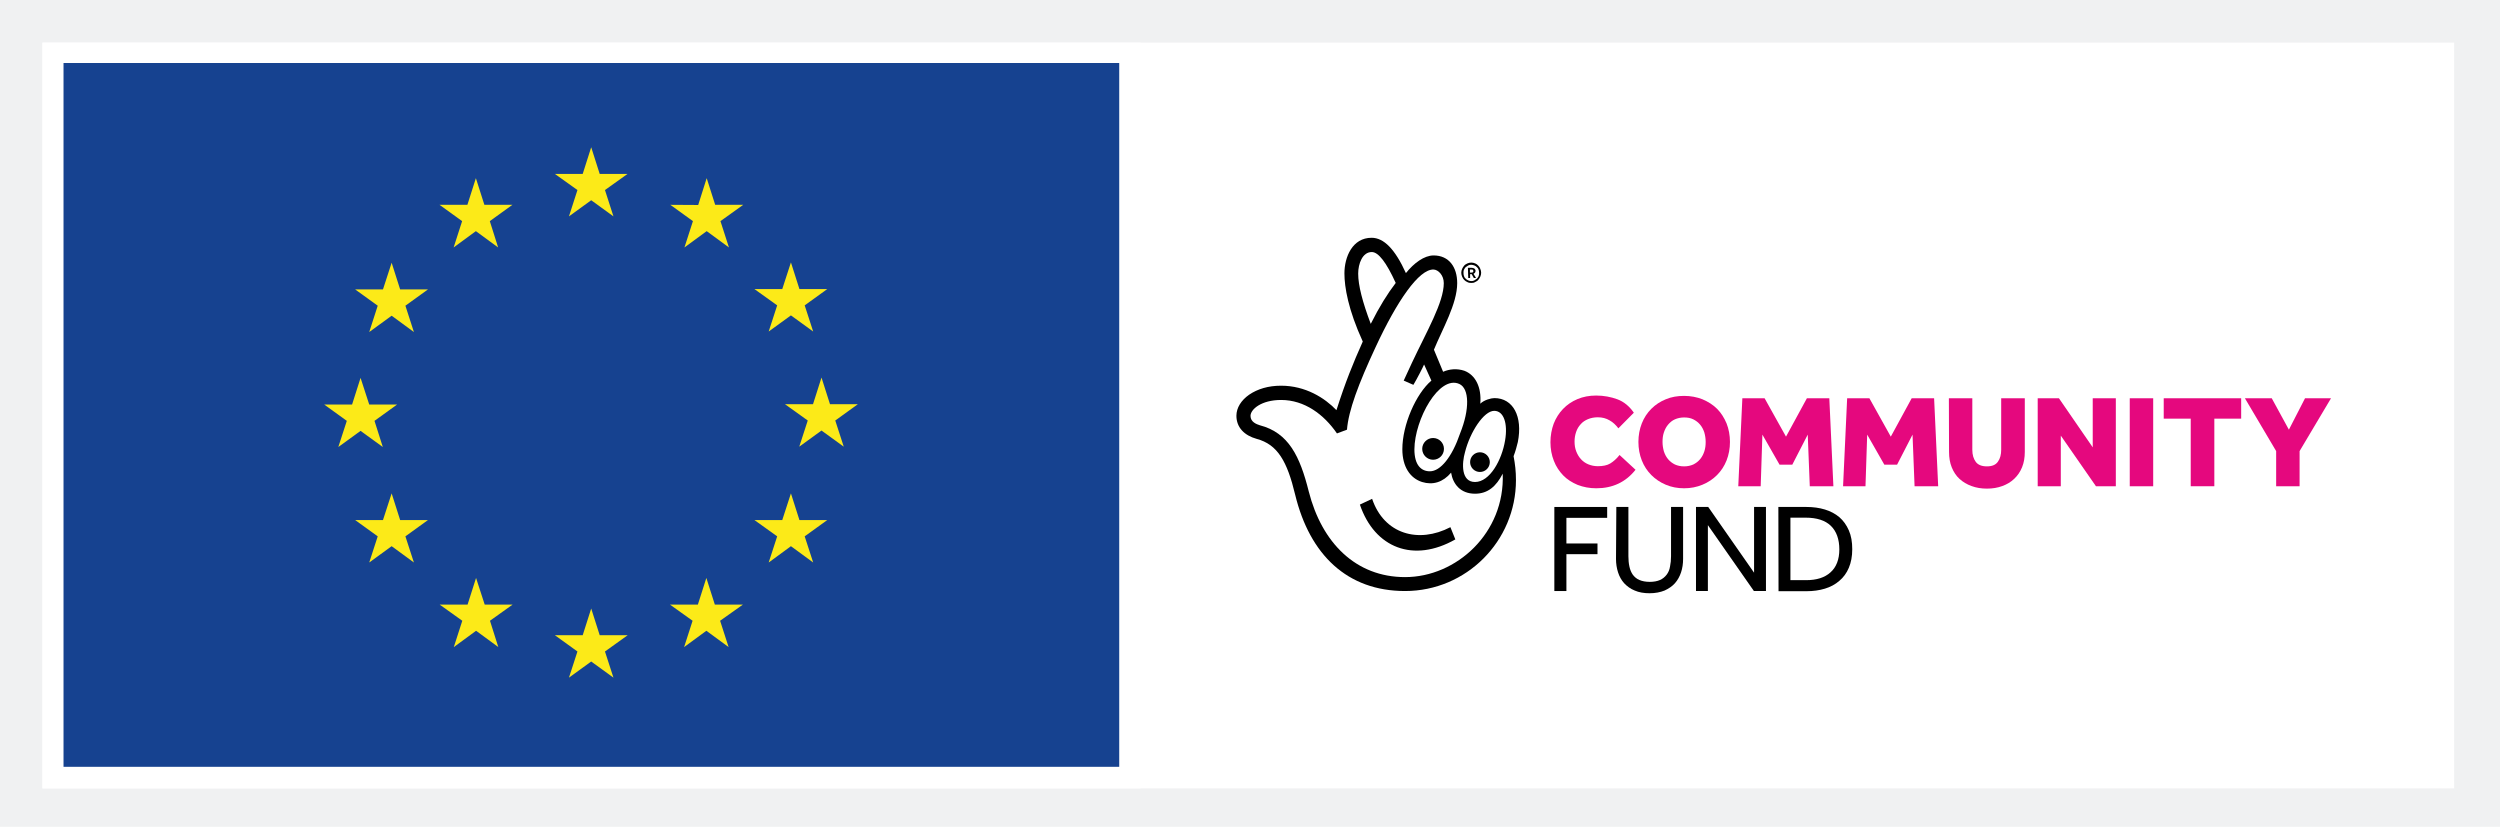 <?xml version="1.0" encoding="UTF-8"?> <!-- Generator: Adobe Illustrator 25.3.1, SVG Export Plug-In . SVG Version: 6.00 Build 0) --> <svg xmlns="http://www.w3.org/2000/svg" xmlns:xlink="http://www.w3.org/1999/xlink" version="1.1" id="Layer_1" x="0px" y="0px" viewBox="0 0 1472 486.8" style="enable-background:new 0 0 1472 486.8;" xml:space="preserve"> <style type="text/css"> .st0{fill:#F0F1F2;} .st1{fill:#FFFFFF;} .st2{fill:#E5087E;} .st3{fill:none;} .st4{fill:#164290;} .st5{fill:#FCEA18;} </style> <rect y="0" class="st0" width="1472" height="486.8"></rect> <rect x="25" y="25.1" class="st1" width="1420" height="439.1"></rect> <g> <g> <g> <path class="st2" d="M963,276.6c-5.8,7.3-13.5,10.9-23.1,10.9c-4,0-7.6-0.7-11-2c-3.3-1.4-6.2-3.2-8.5-5.6s-4.2-5.2-5.5-8.6 c-1.3-3.3-2-7-2-10.9s0.7-7.6,1.9-10.9c1.3-3.3,3.1-6.2,5.5-8.7s5.2-4.4,8.5-5.8c3.3-1.4,7-2.1,11-2.1c4.5,0,8.7,0.8,12.5,2.2 s7.1,4.1,9.7,7.9l-9.1,9.2c-1.5-2-3.2-3.6-5.2-4.7c-2-1.2-4.3-1.8-6.9-1.8c-2.2,0-4.1,0.4-5.8,1.1s-3.2,1.7-4.3,3 c-1.2,1.3-2.1,2.8-2.7,4.6c-0.6,1.8-0.9,3.6-0.9,5.6c0,2.1,0.3,4,1,5.8s1.6,3.3,2.8,4.6c1.2,1.3,2.6,2.3,4.3,3s3.6,1.1,5.6,1.1 c3,0,5.5-0.5,7.3-1.6s3.7-2.7,5.5-5L963,276.6z"></path> <path class="st2" d="M991.6,287.5c-3.9,0-7.5-0.7-10.8-2.1s-6.1-3.3-8.5-5.7s-4.3-5.3-5.6-8.6c-1.3-3.3-2-7-2-10.9 s0.7-7.6,2-10.9c1.3-3.3,3.2-6.2,5.6-8.6c2.4-2.4,5.3-4.3,8.5-5.6c3.3-1.4,6.9-2,10.8-2s7.5,0.7,10.8,2c3.3,1.4,6.2,3.2,8.6,5.6 c2.4,2.4,4.2,5.3,5.6,8.6c1.3,3.3,2,7,2,10.9s-0.7,7.6-2,10.9s-3.2,6.2-5.6,8.6c-2.4,2.4-5.2,4.3-8.6,5.7 C999,286.8,995.5,287.5,991.6,287.5z M991.6,274.6c2,0,3.8-0.4,5.4-1.1c1.6-0.8,2.9-1.8,4-3.1c1.1-1.3,1.9-2.8,2.5-4.6 c0.6-1.8,0.8-3.6,0.8-5.6s-0.3-3.8-0.8-5.6c-0.6-1.8-1.4-3.3-2.5-4.6s-2.4-2.3-4-3.1s-3.4-1.1-5.4-1.1s-3.8,0.4-5.4,1.1 s-2.9,1.8-4,3.1s-1.9,2.8-2.5,4.6c-0.6,1.8-0.8,3.6-0.8,5.6s0.3,3.8,0.8,5.6c0.6,1.8,1.4,3.3,2.5,4.6c1.1,1.3,2.4,2.3,4,3.1 C987.8,274.2,989.5,274.6,991.6,274.6z"></path> <path class="st2" d="M1025.9,234.5h13.1l12.6,22.6l12.3-22.6h13.2l2.4,51.8h-13.9l-1.2-30.4l-9.1,17.7h-7.5l-10.1-17.7l-1,30.4 h-13.2L1025.9,234.5z"></path> <path class="st2" d="M1087.6,234.5h13.1l12.6,22.6l12.3-22.6h13.2l2.4,51.8h-13.9l-1.2-30.4l-9.1,17.7h-7.5l-10.1-17.7l-1,30.4 h-13.2L1087.6,234.5z"></path> <path class="st2" d="M1147.5,234.5h13.8v30.4c0,2.9,0.7,5.2,2,7s3.5,2.7,6.6,2.7s5.2-0.9,6.5-2.8c1.3-1.8,1.9-4.2,1.9-6.9v-30.4 h13.9v31.6c0,3.3-0.5,6.3-1.6,9s-2.6,4.9-4.6,6.8s-4.3,3.3-7.1,4.3c-2.7,1-5.7,1.5-9,1.5s-6.3-0.5-9-1.5c-2.8-1-5.1-2.4-7.1-4.2 s-3.5-4.1-4.6-6.8c-1.1-2.7-1.6-5.7-1.6-9.1L1147.5,234.5L1147.5,234.5z"></path> <path class="st2" d="M1199.8,234.5h12.5l19.9,28.9v-28.9h13.6v51.8h-11.7l-20.7-29.8v29.8h-13.6L1199.8,234.5L1199.8,234.5z"></path> <path class="st2" d="M1254,234.5h13.8v51.8H1254V234.5z"></path> <path class="st2" d="M1289.9,246.5H1274v-12h45.6v12h-15.8v39.8h-13.9L1289.9,246.5L1289.9,246.5z"></path> <path class="st2" d="M1340.2,265.6l-18.4-31.1h15.8l10.1,18.5l9.5-18.5h15.3l-18.5,31.1v20.7h-13.8V265.6z"></path> </g> <g> <path d="M915.2,298.5h31.1v6.4h-24V320h18.3v6.3h-18.3V348h-7.1V298.5z"></path> <path d="M951.7,298.5h7.1v29c0,2.2,0.2,4.3,0.6,6.1c0.4,1.9,1.1,3.5,2,4.8c1,1.3,2.2,2.4,3.9,3.1c1.6,0.7,3.7,1.1,6.1,1.1 c2.4,0,4.4-0.4,6-1.1s2.9-1.8,3.9-3.1c1-1.3,1.7-2.9,2-4.8c0.4-1.9,0.6-3.9,0.6-6.1v-29h7.1v30.6c0,2.8-0.4,5.5-1.2,7.9 s-2,4.6-3.6,6.4s-3.7,3.2-6.1,4.3c-2.5,1-5.4,1.6-8.8,1.6c-3.4,0-6.3-0.5-8.8-1.6c-2.5-1-4.5-2.5-6.2-4.3 c-1.6-1.8-2.8-3.9-3.6-6.4s-1.2-5.1-1.2-7.9L951.7,298.5L951.7,298.5z"></path> <path d="M998.6,298.5h7.2l27,38.7v-38.7h7V348h-7.1l-27.1-38.8V348h-7L998.6,298.5L998.6,298.5z"></path> <path d="M1047.1,298.5h16.6c3.9,0,7.5,0.5,10.8,1.5s6.1,2.5,8.5,4.5c2.4,2.1,4.2,4.6,5.6,7.8s2,6.8,2,11.1c0,4.2-0.7,7.8-2,10.9 s-3.2,5.7-5.6,7.7c-2.4,2.1-5.2,3.6-8.5,4.6s-6.9,1.5-10.8,1.5h-16.5L1047.1,298.5L1047.1,298.5z M1063.4,341.6 c6.2,0,11-1.5,14.4-4.6c3.4-3,5.2-7.6,5.2-13.5c0-6-1.7-10.7-5-13.9s-8.3-4.8-14.8-4.8h-9v36.8H1063.4z"></path> </g> <g> <g> <g> <path d="M879.9,234.4c-1.9,0-6.1,1.1-8.3,3.3c0.8-9.7-2.8-16.9-9.4-19.4c-4.2-1.4-8.6-1.1-12.5,0.6l-5.4-13 c5-12.2,13.7-27,13.7-39.2c0-9.4-4.8-16.3-13.9-16.3c-5.5,0-11.6,4.5-16.3,10.4c-6.4-14.1-13-20.8-20.2-20.8 c-11.3,0-16,11.3-16,21c0,8,2.2,21.3,10.8,40.1c-5.8,13-10.2,23.8-15.5,40.4c-6.9-7.2-18.2-14.4-32.6-14.4 c-7.5,0-13.8,1.9-18.8,5.3c-4.7,3.3-7.5,7.7-7.5,12.4c0,6.9,4.7,11.6,11.9,13.6c12.4,3.3,18,13.3,22.7,32.9 c8.6,35.4,30.7,56.7,64.7,56.7c36,0,65.3-29.3,65.3-65.3c0-5.2-0.5-9.4-1.4-14.1c1.1-2.8,1.9-5.8,2.5-8.3 C896.7,245.2,890.9,234.4,879.9,234.4"></path> </g> <path class="st1" d="M859.3,226.1c5.8,2.7,6.2,14.7,0.4,29.1c-4.7,13.8-11.5,22.3-17.8,22.3c-5,0-9.1-3.5-9.1-12.9 C832.9,246.9,847.4,220.6,859.3,226.1"></path> <path class="st1" d="M799.7,161.1c0-5.8,2.5-12.7,8-12.7c3.9,0,8.6,6.1,14.1,18.2c-4.7,6.1-9.7,14.1-14.7,24.1 C802.2,177.7,799.7,168,799.7,161.1"></path> <path class="st1" d="M827.3,339.8c-29,0-49-20.2-56.7-50.4c-5.2-20.8-11.9-34.6-28.8-39c-1.9-0.6-5.5-1.9-5.5-5.5 c0-3.9,6.4-9.4,18-9.4c13.8,0,25.2,8.5,32.9,19.7l5.9-2.2c0.9-11.3,6.7-26.8,16.8-48.5c12.7-27.4,25.6-46.1,34.2-45.8 c2.7,0.1,6,3.3,6,8c0,11.3-10,28.3-18.7,46.8c-0.9,1.9-4.9,10.6-4.9,10.6l5.7,2.5c1.9-3.1,5.8-10.7,6.3-12l4.3,9.5 c-9.1,7.8-17.1,26-17.1,40.4c0,10.5,4.7,17.1,11.6,19.3c6.4,2,12.4,0.1,17.1-5.5c1.1,6.7,5.5,12.4,14.1,12.4 c7.6,0,12.5-4.4,16.3-11.8C886.2,313.8,857.5,339.8,827.3,339.8"></path> <path class="st1" d="M886.2,259.3c-1.9,11.6-9,24.5-17.7,24.5c-8.3,0-7.8-11-5.9-17.6c3-11.9,11.1-24.3,17.2-24.3 C885.4,241.9,887.9,249.3,886.2,259.3"></path> <path d="M856.9,317.6c-24.6,14-47.5,5.1-56.2-20.5l7.2-3.4c7,20.8,27.3,26.5,46.1,16.7L856.9,317.6z"></path> <path d="M850.2,264.3c0,3.6-2.9,6.4-6.4,6.4s-6.4-2.9-6.4-6.4s2.9-6.4,6.4-6.4S850.2,260.7,850.2,264.3"></path> <path d="M877.2,272.1c0,3.2-2.6,5.8-5.8,5.8s-5.8-2.6-5.8-5.8c0-3.2,2.6-5.8,5.8-5.8C874.6,266.3,877.2,268.9,877.2,272.1"></path> </g> <g> <path d="M866.3,166.6c-0.8,0-1.6-0.1-2.3-0.5c-0.7-0.3-1.3-0.7-1.9-1.3c-0.5-0.5-0.9-1.2-1.2-1.9s-0.5-1.5-0.5-2.3 s0.2-1.6,0.5-2.3s0.7-1.3,1.2-1.9s1.1-0.9,1.9-1.3c0.7-0.3,1.5-0.5,2.3-0.5s1.6,0.2,2.3,0.5s1.3,0.7,1.8,1.3 c0.5,0.5,0.9,1.1,1.2,1.9s0.5,1.5,0.5,2.3s-0.2,1.6-0.5,2.3s-0.7,1.3-1.2,1.9s-1.1,0.9-1.9,1.3 C867.9,166.5,867.2,166.6,866.3,166.6z M866.3,165.5c0.7,0,1.3-0.1,1.8-0.4s1-0.6,1.5-1c0.4-0.4,0.7-0.9,1-1.5 c0.2-0.6,0.3-1.2,0.3-1.9s-0.1-1.3-0.3-1.9c-0.2-0.6-0.5-1.1-1-1.5c-0.4-0.4-0.9-0.8-1.5-1s-1.2-0.4-1.8-0.4 c-0.7,0-1.3,0.1-1.8,0.4s-1,0.6-1.5,1c-0.4,0.4-0.7,0.9-1,1.5s-0.3,1.2-0.3,1.9s0.1,1.3,0.3,1.9c0.2,0.6,0.5,1.1,1,1.5 c0.4,0.4,0.9,0.8,1.5,1C865.1,165.4,865.7,165.5,866.3,165.5z M864.3,157.7h2.3c0.4,0,0.7,0.1,1,0.2s0.5,0.2,0.7,0.4 s0.3,0.4,0.4,0.6c0.1,0.2,0.1,0.4,0.1,0.6c0,0.4-0.1,0.7-0.3,1s-0.5,0.5-0.9,0.7l1.5,2.5h-1.3l-1.3-2.3h-0.9v2.3h-1.1 L864.3,157.7L864.3,157.7z M866.5,160.5c0.3,0,0.6-0.1,0.8-0.2c0.2-0.2,0.2-0.4,0.2-0.7s-0.1-0.5-0.2-0.7 c-0.2-0.1-0.4-0.2-0.8-0.2h-1v1.8L866.5,160.5L866.5,160.5z"></path> </g> </g> </g> <g> <rect x="623.5" y="349.2" class="st3" width="104.6" height="104.6"></rect> <rect x="623.5" y="35.5" class="st3" width="104.6" height="104.6"></rect> <g> <rect x="1372.4" y="349.2" class="st3" width="104.6" height="104.6"></rect> <rect x="1372.4" y="35.5" class="st3" width="104.6" height="104.6"></rect> </g> </g> </g> <g> <rect x="25" y="25.1" class="st1" width="646.5" height="439.1"></rect> <rect x="37.4" y="37.1" class="st4" width="621.6" height="414.4"></rect> <polygon class="st5" points="335,127.4 348.1,117.9 361.2,127.4 356.2,111.9 369.5,102.4 353.1,102.4 348.1,86.7 343.1,102.4 326.7,102.4 340,111.9 "></polygon> <polygon class="st5" points="267.1,145.7 280.2,136.1 293.3,145.7 288.4,130.2 301.7,120.6 285.2,120.6 280.2,104.9 275.2,120.6 258.8,120.6 272.1,130.2 "></polygon> <polygon class="st5" points="230.6,154.7 225.5,170.4 209.1,170.4 222.4,180 217.4,195.5 230.6,185.9 243.7,195.5 238.7,180 252,170.4 235.6,170.4 "></polygon> <polygon class="st5" points="212.3,253.7 225.4,263.2 220.5,247.8 233.8,238.2 217.4,238.2 212.3,222.5 207.3,238.2 190.9,238.2 204.2,247.8 199.2,263.2 "></polygon> <polygon class="st5" points="235.6,306.2 230.6,290.5 225.5,306.2 209.1,306.2 222.4,315.8 217.4,331.2 230.6,321.6 243.7,331.2 238.7,315.8 252,306.2 "></polygon> <polygon class="st5" points="285.4,356 280.3,340.3 275.3,356 258.9,356 272.2,365.5 267.2,381 280.3,371.4 293.4,381 288.5,365.5 301.8,356 "></polygon> <polygon class="st5" points="353.1,374 348.1,358.3 343.1,374 326.7,374 340,383.6 335,399 348.1,389.5 361.2,399 356.2,383.6 369.6,374 "></polygon> <polygon class="st5" points="420.9,356 415.9,340.3 410.9,356 394.5,356 407.8,365.5 402.8,381 415.9,371.4 429,381 424,365.5 437.4,356 "></polygon> <polygon class="st5" points="470.7,306.2 465.7,290.5 460.6,306.2 444.2,306.2 457.6,315.8 452.6,331.2 465.7,321.6 478.8,331.2 473.8,315.8 487.1,306.2 "></polygon> <polygon class="st5" points="505.1,238 488.7,238 483.7,222.3 478.7,238 462.2,238 475.6,247.6 470.6,263 483.7,253.5 496.8,263 491.8,247.6 "></polygon> <polygon class="st5" points="452.6,195.2 465.7,185.7 478.8,195.2 473.8,179.8 487.1,170.2 470.7,170.2 465.7,154.5 460.6,170.2 444.2,170.2 457.6,179.8 "></polygon> <polygon class="st5" points="416.1,104.9 411.1,120.7 394.7,120.6 408,130.2 403,145.7 416.1,136.1 429.2,145.7 424.2,130.2 437.6,120.6 421.1,120.6 "></polygon> </g> </svg> 